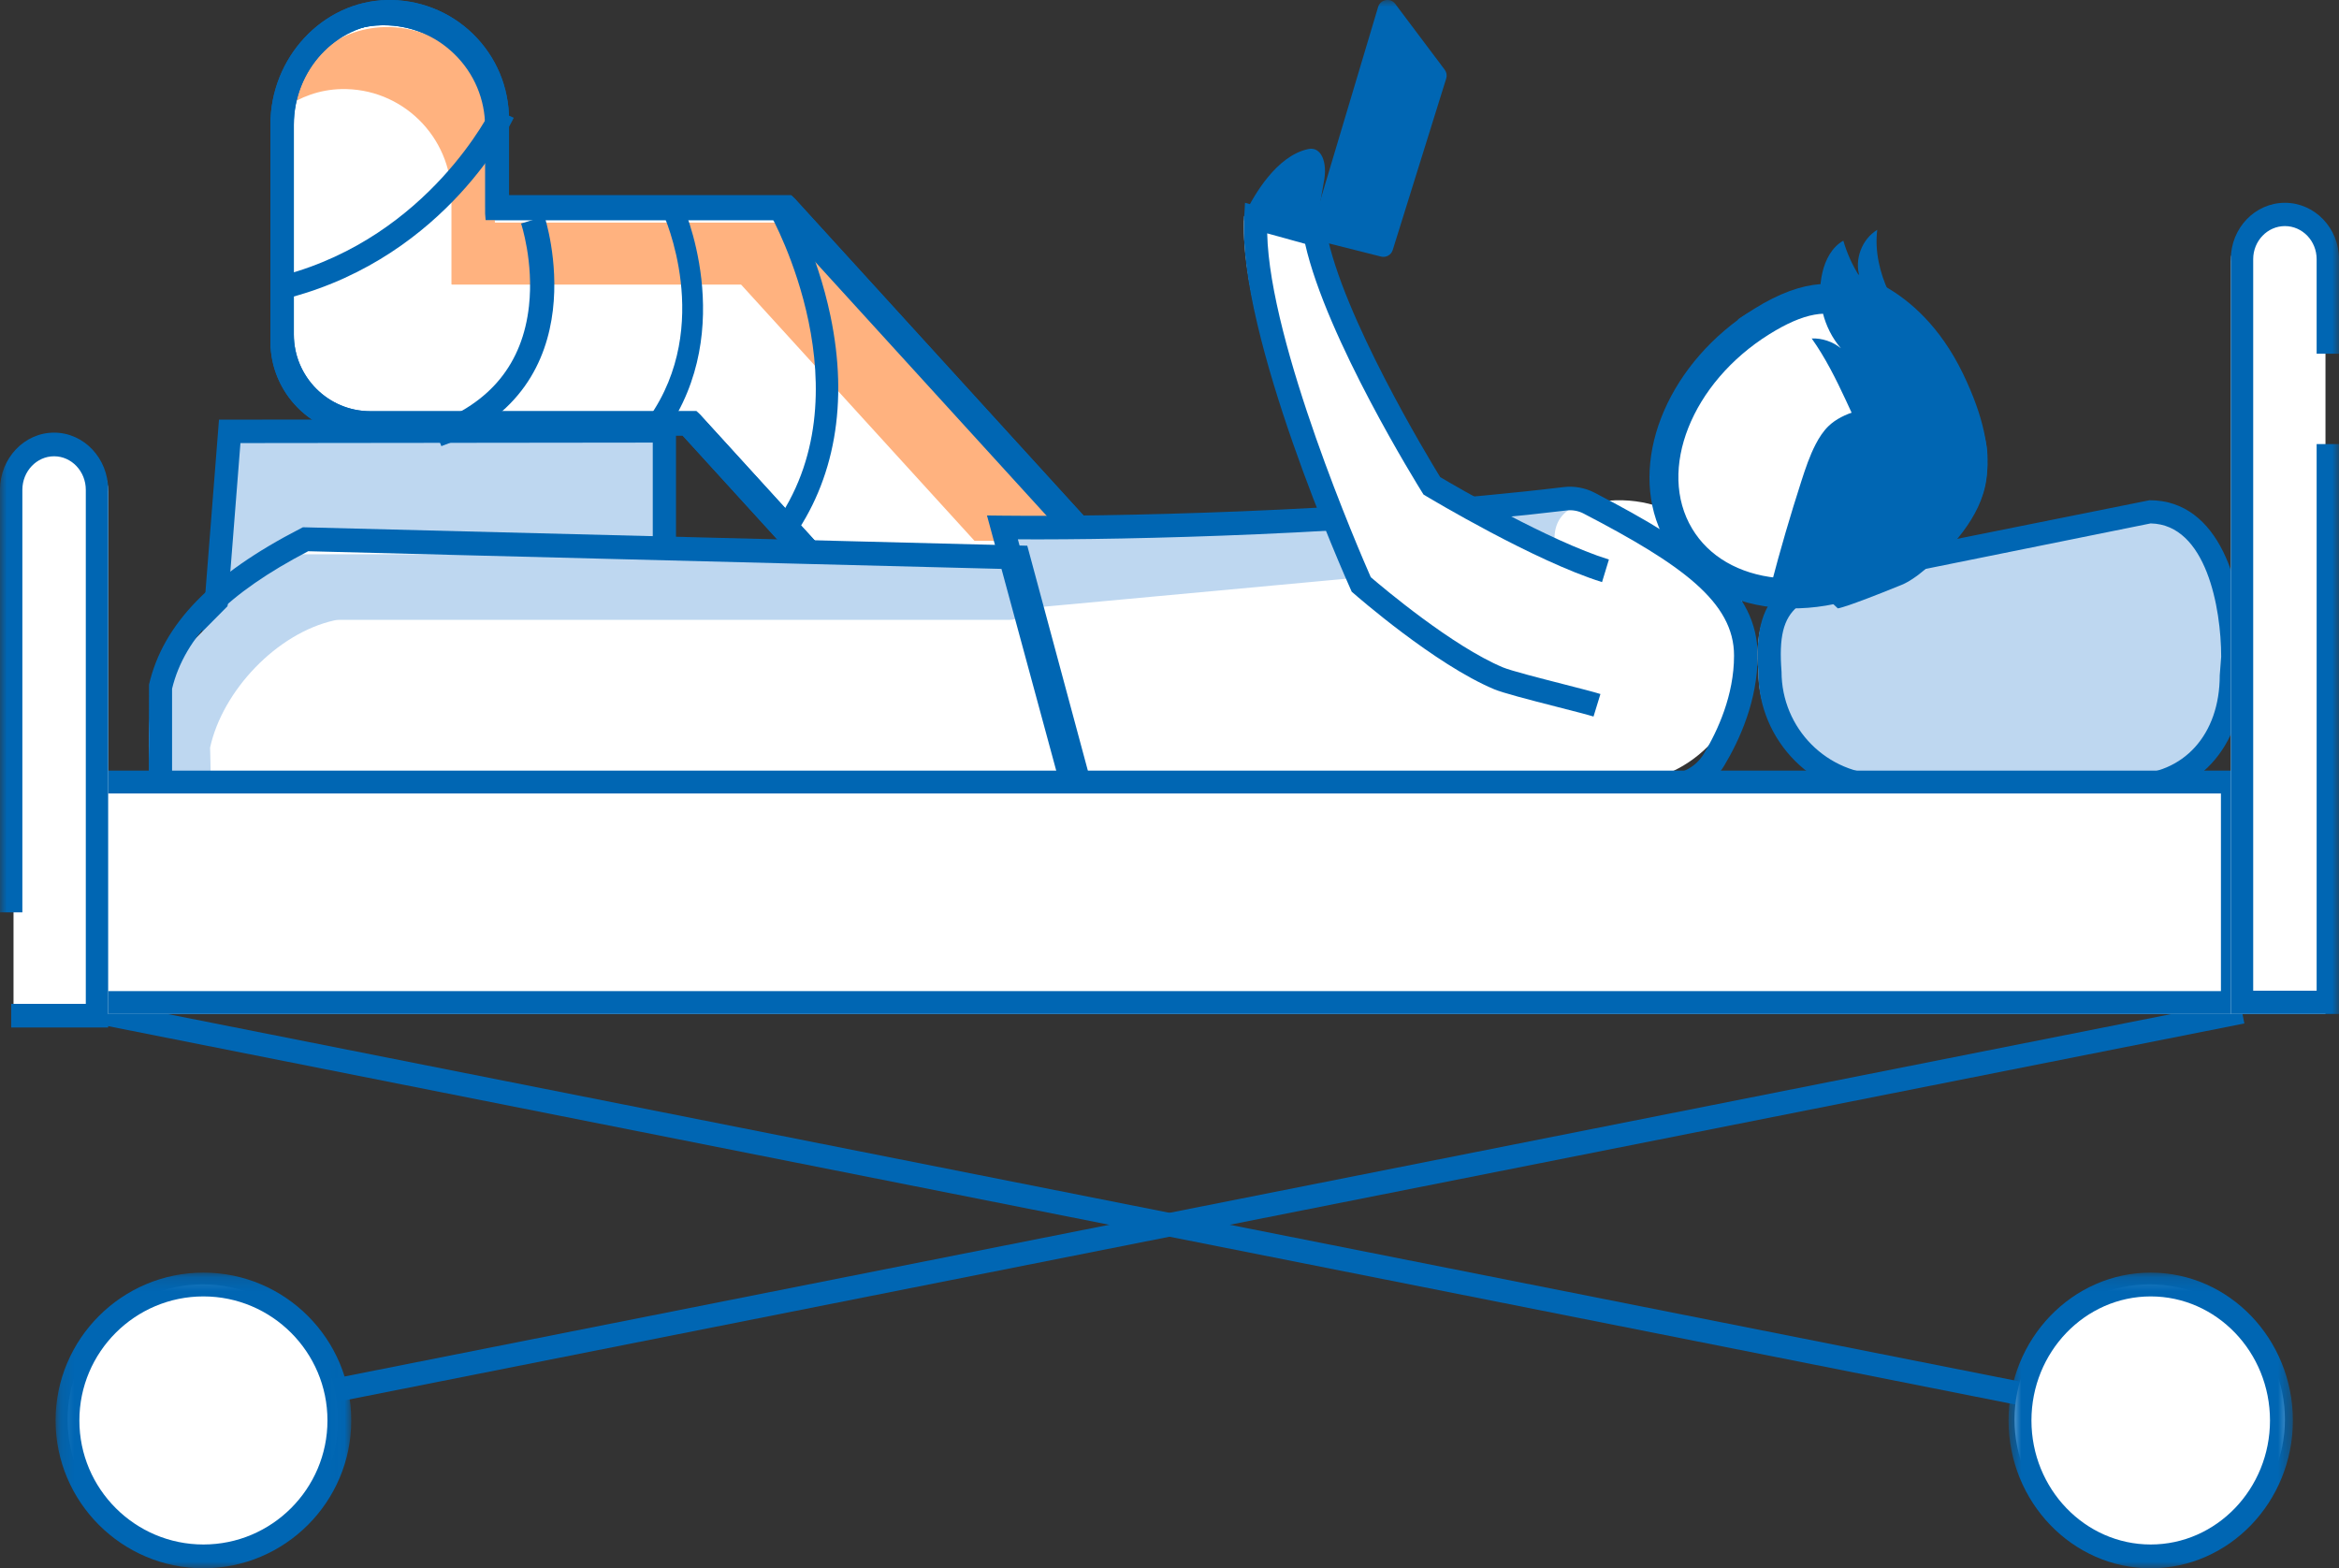 <?xml version="1.0" encoding="UTF-8"?>
<svg width="173px" height="116px" viewBox="0 0 173 116" version="1.1" xmlns="http://www.w3.org/2000/svg" xmlns:xlink="http://www.w3.org/1999/xlink">
    <rect x="0" y="0" width="173" height="116" fill="#333333" stroke="none"/>
    <!-- Generator: Sketch 63.1 (92452) - https://sketch.com -->
    <title>illustrationen / karakter / mono / krank</title>
    <desc>Created with Sketch.</desc>
    <defs>
        <polygon id="path-1" points="0.111 0.131 21.98 0.131 21.98 22 0.111 22"></polygon>
        <polygon id="path-3" points="0.559 0.131 21.588 0.131 21.588 22 0.559 22"></polygon>
        <polygon id="path-5" points="0 116 173 116 173 0 0 0"></polygon>
    </defs>
    <g id="Illustrations" stroke="none" stroke-width="1" fill="none" fill-rule="evenodd">
        <g transform="translate(-6725, -1715)">
            <g id="illustrationen-/-karakter-/-fallschirm-/-mono" transform="translate(6528, 1485)">
                <g id="Group-73">
                    <path d="M114.309,287.784 C113.831,287.666 107.63,286.353 107.273,286.413 C106.915,286.473 97.732,302.096 97.732,302.096 L95.228,324.455 C95.228,324.455 100.118,326.185 100.356,326.125 C100.594,326.065 101.489,325.053 101.489,325.053 L104.828,305.255 C104.828,305.255 114.607,292.137 114.547,291.959 C114.488,291.779 114.309,287.784 114.309,287.784" id="Fill-1" fill="#FFFFFF"></path>
                    <path d="M24.385,86.35 C34.024,86.35 42.589,90.266 48.042,96.334 C53.495,90.266 62.061,86.35 71.699,86.35 C81.338,86.35 89.904,90.266 95.357,96.334 C100.81,90.266 109.375,86.35 119.014,86.35 C128.653,86.35 137.218,90.266 142.671,96.334 C148.124,90.266 156.69,86.35 166.328,86.35 C175.967,86.35 184.532,90.266 189.986,96.334 C195.439,90.266 204.004,86.35 213.643,86.35 C223.281,86.35 231.847,90.266 237.3,96.334 C237.534,96.073 237.778,95.817 238.025,95.563 C233.524,42.695 181.969,0.999 119.031,0.999 C56.079,0.999 4.518,42.712 0.034,95.595 C0.271,95.838 0.503,96.084 0.728,96.334 C6.181,90.266 14.746,86.35 24.385,86.35" id="Fill-3" fill="#FFFFFF"></path>
                    <path d="M119.031,1 C119.031,1 118.732,1.189 118.182,1.57 C112.223,5.701 76.944,33.329 74.612,85.633 L60.663,88.328 L48.043,96.335 C48.043,96.335 40.215,90.051 38.006,88.947 C36.664,88.276 24.385,86.351 24.385,86.351 C24.385,86.351 12.269,87.964 11.177,88.328 C10.086,88.692 0.137,96.047 0.137,96.047 C0.137,96.047 4.046,50.703 43.561,25.017 C78.715,2.166 95.229,2.821 107.965,1.001" id="Fill-5" fill="#BED7F0"></path>
                    <path d="M24.385,86.35 C34.024,86.35 42.589,90.266 48.042,96.334 C53.495,90.266 62.061,86.35 71.699,86.35 C81.338,86.35 89.904,90.266 95.357,96.334 C100.81,90.266 109.375,86.35 119.014,86.35 C128.653,86.35 137.218,90.266 142.671,96.334 C148.124,90.266 156.69,86.35 166.328,86.35 C175.967,86.35 184.532,90.266 189.986,96.334 C195.439,90.266 204.004,86.35 213.643,86.35 C223.281,86.35 231.847,90.266 237.3,96.334 C237.534,96.073 237.778,95.817 238.025,95.563 C233.524,42.695 181.969,0.999 119.031,0.999 C56.079,0.999 4.518,42.712 0.034,95.595 C0.271,95.838 0.503,96.084 0.728,96.334 C6.181,90.266 14.746,86.35 24.385,86.35 Z" id="Stroke-7" stroke="#0066B3" stroke-width="2"></path>
                    <path d="M48.042,96.335 C54.853,57.922 80.007,17.858 116.876,1.017" id="Stroke-9" stroke="#0066B3" stroke-width="2"></path>
                    <path d="M95.357,96.335 C94.498,73.049 101.107,26.137 116.307,1.811" id="Stroke-11" stroke="#0066B3" stroke-width="2"></path>
                    <path d="M190.004,96.335 C183.193,57.922 158.614,17.867 121.745,1.026" id="Stroke-13" stroke="#0066B3" stroke-width="2"></path>
                    <path d="M142.69,96.335 C143.549,73.049 136.952,26.137 121.753,1.811" id="Stroke-15" stroke="#0066B3" stroke-width="2"></path>
                    <line x1="0.035" y1="95.596" x2="84.131" y2="230.478" id="Stroke-17" stroke="#0066B3" stroke-width="2"></line>
                    <line x1="237.3" y1="96.335" x2="145.507" y2="230.688" id="Stroke-19" stroke="#0066B3" stroke-width="2"></line>
                    <polyline id="Stroke-21" stroke="#0066B3" stroke-width="2" points="48.042 96.335 104.537 214.538 100.751 246.672"></polyline>
                    <polyline id="Stroke-23" stroke="#0066B3" stroke-width="2" points="190.004 96.335 137.4 213.15 132.532 220.401 130.276 245.534"></polyline>
                    <line x1="95.357" y1="96.335" x2="105.155" y2="213.741" id="Stroke-25" stroke="#0066B3" stroke-width="2"></line>
                    <line x1="142.69" y1="96.335" x2="136.716" y2="212.953" id="Stroke-27" stroke="#0066B3" stroke-width="2"></line>
                    <polygon id="Fill-29" fill="#0066B3" points="99.712 328.933 85.259 328.557 86.11 326.223 99.328 325.098"></polygon>
                    <path d="M113.466,291.026 C113.637,291.269 113.081,312.742 113.081,312.742 L114.466,337.975 L123.156,337.82 C123.156,337.82 122.596,317.251 122.156,317.251 C121.716,317.251 121.158,315.751 121.158,315.751 L122.352,314.001 L123.431,290.714 L113.284,287.645 L113.686,333.045" id="Fill-31" fill="#FFFFFF"></path>
                    <path d="M113.522,338.991 L124.184,338.803 L124.157,337.793 C123.629,318.428 123.468,316.471 122.511,316.272 C122.447,316.168 122.369,316.022 122.293,315.863 L123.333,314.339 L124.628,289.822 L122.632,289.688 L121.374,313.661 L120.041,315.615 L120.221,316.099 C120.594,317.099 120.972,317.635 121.3,317.921 C121.575,320.002 121.935,330.01 122.129,336.839 L115.413,336.959 L114.08,312.688 C114.645,290.966 114.334,290.829 114.334,290.829 L113.467,291.026 C113.259,291.06 112.85,291.127 112.483,291.188 C112.575,292.092 112.293,304.558 112.082,312.717 L113.522,338.991 Z" id="Fill-33" fill="#0066B3"></path>
                    <polygon id="Fill-35" fill="#0066B3" points="105.56 285.577 95.867 302.065 93.469 324.69 100.254 327.058 100.914 325.168 95.953 323.438 97.748 302.736 107.173 286.635"></polygon>
                    <polygon id="Fill-37" fill="#0066B3" points="122.551 341.583 106.999 345.162 107.189 342.184 121.122 337.089"></polygon>
                    <polygon id="Fill-39" fill="#FFFFFF" points="108.054 248.361 122.006 248.361 136.509 243.538 141.842 232.361 144.009 236.038 140.509 250.705 126.342 258.871 127.342 282.371 126.176 290.157 105.06 285.382 105.06 258.538 91.176 252.371 84.342 235.456 86.342 232.871 95.009 246.371"></polygon>
                    <polygon id="Fill-41" fill="#FFB27F" points="121.342 256.871 138.061 249.363 140.509 250.704 126.342 258.871"></polygon>
                    <polygon id="Fill-43" fill="#FFB27F" points="89.767 247.751 85.122 236.601 84.342 235.455 86.342 232.871 93.822 245.199"></polygon>
                    <polygon id="Fill-45" fill="#FFB27F" points="122.342 282.371 121.342 256.871 126.391 258.152 127.342 282.371 126.176 290.157 121.5 289.993"></polygon>
                    <path d="M105.977,284.563 L110.554,286.772 L125.347,288.944 L126.34,282.317 L125.319,258.307 L139.636,250.053 L142.943,236.198 L141.936,234.489 L137.229,244.352 L122.168,249.361 L107.904,249.349 L94.412,247.292 L86.267,234.603 L85.486,235.614 L91.952,251.621 L106.098,257.904 L105.064,276.242 L105.977,284.563 Z M127.005,291.37 L109.584,288.455 L104.145,286.2 L103.058,276.294 L104.024,259.171 L90.401,253.121 L83.201,235.297 L86.419,231.138 L95.607,245.45 L108.13,247.361 L121.844,247.361 L135.789,242.723 L141.75,230.233 L145.076,235.877 L141.382,251.356 L127.368,259.434 L128.346,282.424 L127.005,291.37 Z" id="Fill-47" fill="#0066B3"></path>
                    <path d="M109.461,249.897 C105.109,247.07 104.594,240.146 108.308,234.43 C112.022,228.714 115.551,230.538 119.901,233.364 C124.252,236.192 127.776,238.952 124.063,244.667 C120.349,250.383 113.811,252.725 109.461,249.897" id="Fill-49" fill="#FFFFFF"></path>
                    <path d="M125.906,235.008 C124.17,232.858 121.744,231.3 119.104,230.483 C118.618,230.332 118.123,230.205 117.652,230.01 C117.005,229.743 116.414,229.353 115.873,228.91 C114.769,228.006 113.844,226.847 113.388,225.496 C112.732,226.498 112.858,227.943 113.677,228.815 C112.931,228.35 112.251,227.777 111.667,227.119 C111.164,227.832 111.135,228.785 111.323,229.637 C111.708,231.388 112.965,232.925 114.603,233.652 C113.927,233.488 113.191,233.577 112.574,233.899 C115.319,235.433 117.525,237.764 120.087,239.588 C120.876,240.15 121.759,240.682 122.727,240.678 C124.045,240.672 125.345,239.609 126.235,238.717 C127.342,237.608 126.76,236.065 125.906,235.008" id="Fill-51" fill="#0066B3"></path>
                    <path d="M122.7,236.648 C121.816,235.843 120.672,235.057 119.357,234.203 C114.717,231.188 112.197,230.281 109.147,234.975 C105.739,240.218 106.125,246.541 110.006,249.059 C111.842,250.252 114.206,250.425 116.664,249.544 C119.217,248.63 121.548,246.704 123.224,244.123 C125.461,240.681 124.85,238.607 122.7,236.648 M107.864,249.923 C104.037,246.437 103.775,239.57 107.47,233.885 C111.943,227.001 116.658,230.064 120.447,232.526 C124.216,234.972 129.374,238.329 124.902,245.212 C122.987,248.158 120.301,250.366 117.338,251.427 C114.279,252.523 111.288,252.278 108.916,250.735 C108.54,250.491 108.189,250.219 107.864,249.923" id="Fill-53" fill="#0066B3"></path>
                    <path d="M86.936,232.141 C86.936,232.141 85.668,227.454 84.846,226.783 C84.422,226.436 81.973,225.094 82.642,231.464 C82.769,232.673 83.617,234.657 83.617,234.657 L86.936,232.141 Z" id="Fill-55" fill="#0066B3"></path>
                    <path d="M141.44,233.338 C141.44,233.338 143.294,228.851 144.196,228.289 C144.66,228 147.261,226.981 145.786,233.213 C145.505,234.397 144.412,236.256 144.412,236.256 L141.44,233.338 Z" id="Fill-57" fill="#0066B3"></path>
                    <path d="M121.174,237.741 C121.174,237.741 122.112,240.699 122.317,242.454 C122.52,244.209 121.852,247.097 121.852,247.097 L125.663,239.348 L121.174,237.741 Z" id="Fill-59" fill="#0066B3"></path>
                    <path d="M126.568,241.241 C126.331,242.384 125.932,243.494 125.278,244.43 C124.602,245.399 123.677,246.15 122.755,246.88 C122.21,247.311 121.661,247.74 121.109,248.164 C119.709,249.242 118.1,250.348 116.283,250.099 C115.832,247.707 115.45,245.306 115.136,242.9 C115.021,242.014 114.915,241.123 114.95,240.241 C114.969,239.742 115.035,239.243 115.207,238.786 C115.461,238.111 115.932,237.553 116.454,237.073 C118.086,235.566 120.29,234.723 122.563,234.67 C123.364,234.651 124.348,234.63 125.079,235.098 C125.819,235.573 126.229,236.535 126.487,237.329 C126.906,238.617 126.831,239.977 126.568,241.241" id="Fill-61" fill="#0066B3"></path>
                    <polyline id="Stroke-63" stroke="#0066B3" stroke-width="2" points="113.293 294.954 104.601 306.291 100.226 327.058"></polyline>
                    <path d="M135.036,220.87 L103.186,218.405 C101.456,218.271 100.161,216.76 100.296,215.029 L100.85,207.857 C100.984,206.126 102.496,204.832 104.226,204.966 L136.076,207.432 C137.807,207.565 139.1,209.077 138.967,210.807 L138.411,217.979 C138.277,219.71 136.766,221.004 135.036,220.87" id="Fill-65" fill="#BED7F0"></path>
                    <path d="M135.036,220.87 L103.186,218.405 C101.456,218.271 100.161,216.76 100.296,215.029 L100.85,207.857 C100.984,206.126 102.496,204.832 104.226,204.966 L136.076,207.432 C137.807,207.565 139.1,209.077 138.967,210.807 L138.411,217.979 C138.277,219.71 136.766,221.004 135.036,220.87 Z" id="Stroke-67" stroke="#0066B3" stroke-width="2"></path>
                    <path d="M112.838,294.267 C112.838,294.267 103.713,305.684 103.713,305.809 C103.713,305.934 99.712,324.749 99.712,324.749 L97.403,323.944 L99.296,319.267 L99.712,316.142 L100.321,314.684 L101.88,307.184 L101.463,305.309 L100.321,304.1 L102.171,304.142 L103.88,303.35 L106.999,300.434 L107.505,298.434 L108.713,297.809 L112.838,294.267 Z" id="Fill-69" fill="#BED7F0"></path>
                    <path d="M120.026,290.157 C120.213,290.163 122.559,290.45 122.559,290.45 L121.376,313.622 L120.041,315.615 L121.364,318.038 L122.339,336.836 L119.588,336.885 L120.151,333.413 C120.151,333.413 118.776,328.163 118.776,327.913 L118.776,323.163 L119.526,320.35 C119.526,320.35 116.713,315.788 116.901,315.788 L119.214,313.225 L119.721,309.788 L119.276,305.038 L120.026,290.157 Z" id="Fill-71" fill="#BED7F0"></path>
                </g>
            </g>
            <g id="illustrationen-/-karakter-/-krank-/-mono" transform="translate(6725, 1715)">
                <g id="Group-77">
                    <path d="M77.212,56 C75.066,56 72.925,55.13 71.363,53.415 L51.187,31.284 C51.18,31.276 51.17,31.272 51.16,31.272 L27.492,31.272 C23.908,31.272 21,28.357 21,24.761 L21,9.316 C21,4.944 24.358,1.115 28.715,1.003 C33.187,0.887 36.848,4.488 36.848,8.948 L36.848,15.34 C36.848,15.361 36.864,15.378 36.886,15.378 L58.142,15.378 C58.153,15.378 58.162,15.382 58.17,15.389 L82.818,42.426 C85.767,45.661 85.776,50.977 82.544,53.929 C81.026,55.316 79.116,56 77.212,56" id="Fill-1" fill="#FFFFFF"></path>
                    <path d="M28.376,1.868 C28.309,1.868 28.242,1.869 28.175,1.871 C24.144,1.975 20.865,5.518 20.865,9.77 L20.865,25.252 C20.865,28.612 23.59,31.345 26.938,31.345 L50.835,31.345 L50.99,31.484 L71.22,53.683 C72.639,55.239 74.658,56.132 76.763,56.132 C78.635,56.132 80.429,55.435 81.814,54.169 C83.213,52.892 84.034,51.08 84.126,49.066 C84.224,46.919 83.471,44.799 82.061,43.253 L57.48,16.28 L35.919,16.28 L35.881,15.808 L35.881,9.401 C35.881,7.351 35.075,5.435 33.613,4.005 C32.198,2.623 30.345,1.868 28.376,1.868 M76.763,57 C74.416,57 72.164,56.004 70.581,54.268 L50.483,32.213 L26.938,32.213 C23.113,32.213 20,29.09 20,25.252 L20,9.77 C20,5.052 23.658,1.119 28.152,1.003 C30.425,0.946 32.586,1.788 34.216,3.383 C35.848,4.978 36.746,7.116 36.746,9.401 L36.746,15.412 L57.832,15.412 L57.987,15.551 L82.699,42.667 C84.264,44.383 85.099,46.73 84.991,49.106 C84.889,51.351 83.967,53.377 82.397,54.811 C80.853,56.222 78.851,57 76.763,57" id="Fill-3" fill="#0066B3"></path>
                    <polygon id="Fill-5" fill="#BED7F0" points="49 32 17.048 32.038 15 58 49 58"></polygon>
                    <path d="M15.859,57.265 L48.281,57.265 L48.281,32.737 L17.784,32.773 L15.859,57.265 Z M50,59 L14,59 L16.197,31.04 L50,31 L50,59 Z" id="Fill-7" fill="#0066B3"></path>
                    <path d="M82.806,43.671 L58.032,16.474 C58.025,16.466 58.015,16.463 58.004,16.463 L36.638,16.463 C36.616,16.463 36.6,16.445 36.6,16.425 L36.6,9.995 C36.6,5.51 32.92,1.886 28.425,2.003 C24.851,2.095 21.947,4.679 21,8.017 C22.205,7.16 23.643,6.631 25.216,6.59 C29.711,6.475 33.391,10.097 33.391,14.582 L33.391,21.012 C33.391,21.033 33.408,21.05 33.428,21.05 L54.795,21.05 C54.806,21.05 54.816,21.054 54.823,21.062 L79.598,48.259 C81.518,50.367 82.19,53.351 81.548,56 C81.888,55.774 82.22,55.526 82.531,55.242 C85.78,52.273 85.771,46.925 82.806,43.671" id="Fill-9" fill="#FFB27F"></path>
                    <path d="M28.376,1.868 C28.309,1.868 28.242,1.869 28.175,1.871 C24.144,1.975 20.865,5.518 20.865,9.77 L20.865,25.252 C20.865,28.612 23.59,31.345 26.938,31.345 L50.835,31.345 L50.99,31.484 L71.22,53.683 C72.639,55.239 74.658,56.132 76.763,56.132 C78.635,56.132 80.429,55.435 81.814,54.169 C83.213,52.892 84.034,51.08 84.126,49.066 C84.224,46.919 83.471,44.799 82.061,43.253 L57.48,16.28 L35.919,16.28 L35.881,15.808 L35.881,9.401 C35.881,7.351 35.075,5.435 33.613,4.005 C32.198,2.623 30.345,1.868 28.376,1.868 M76.763,57 C74.416,57 72.164,56.004 70.581,54.268 L50.483,32.213 L26.938,32.213 C23.113,32.213 20,29.09 20,25.252 L20,9.77 C20,5.052 23.658,1.119 28.152,1.003 C30.425,0.946 32.586,1.788 34.216,3.383 C35.848,4.978 36.746,7.116 36.746,9.401 L36.746,15.412 L57.832,15.412 L57.987,15.551 L82.699,42.667 C84.264,44.383 85.099,46.73 84.991,49.106 C84.889,51.351 83.967,53.377 82.397,54.811 C80.853,56.222 78.851,57 76.763,57" id="Fill-11" fill="#0066B3"></path>
                    <path d="M28.825,1.74 C28.763,1.74 28.699,1.741 28.636,1.743 C24.831,1.84 21.734,5.198 21.734,9.225 L21.734,24.744 C21.734,27.87 24.27,30.415 27.386,30.415 L51.511,30.415 L51.793,30.682 L72.079,52.946 C73.419,54.416 75.326,55.26 77.313,55.26 C79.081,55.26 80.774,54.601 82.083,53.406 C83.399,52.203 84.171,50.494 84.258,48.594 C84.35,46.555 83.638,44.545 82.301,43.079 L57.798,16.186 L35.951,16.186 L35.913,15.277 L35.913,8.855 C35.913,6.919 35.153,5.11 33.771,3.758 C32.435,2.452 30.686,1.74 28.825,1.74 M77.313,57 C74.84,57 72.466,55.951 70.798,54.12 L50.787,32.155 L27.386,32.155 C23.314,32.155 20,28.83 20,24.744 L20,9.225 C20,4.261 23.854,0.125 28.591,0.002 C30.954,-0.052 33.262,0.831 34.982,2.512 C36.701,4.193 37.648,6.445 37.648,8.855 L37.648,14.445 L58.522,14.445 L58.804,14.712 L83.581,41.904 C85.226,43.71 86.105,46.176 85.99,48.673 C85.883,51.038 84.91,53.176 83.25,54.693 C81.622,56.181 79.514,57 77.313,57" id="Fill-13" fill="#0066B3"></path>
                    <path d="M28.825,1.74 C28.763,1.74 28.699,1.741 28.636,1.743 C24.831,1.84 21.734,5.198 21.734,9.225 L21.734,24.744 C21.734,27.87 24.27,30.415 27.386,30.415 L51.511,30.415 L51.793,30.682 L72.079,52.946 C73.419,54.416 75.326,55.26 77.313,55.26 C79.081,55.26 80.774,54.601 82.083,53.406 C83.399,52.203 84.171,50.494 84.258,48.594 C84.35,46.555 83.638,44.545 82.301,43.079 L57.798,16.186 L35.951,16.186 L35.913,15.277 L35.913,8.855 C35.913,6.919 35.153,5.11 33.771,3.758 C32.435,2.452 30.686,1.74 28.825,1.74 M77.313,57 C74.84,57 72.466,55.951 70.798,54.12 L50.787,32.155 L27.386,32.155 C23.314,32.155 20,28.83 20,24.744 L20,9.225 C20,4.261 23.854,0.125 28.591,0.002 C30.954,-0.052 33.262,0.831 34.982,2.512 C36.701,4.193 37.648,6.445 37.648,8.855 L37.648,14.445 L58.522,14.445 L58.804,14.712 L83.581,41.904 C85.226,43.71 86.105,46.176 85.99,48.673 C85.883,51.038 84.91,53.176 83.25,54.693 C81.622,56.181 79.514,57 77.313,57" id="Fill-15" fill="#0066B3"></path>
                    <path d="M77.822,40 L21.875,40 L12,49.974 L12,55.903 C12,57.061 12.93,58 14.076,58 L79,57.808 L77.822,40 Z" id="Fill-17" fill="#FFFFFF"></path>
                    <path d="M15.538,55.302 L15.538,55.302 C16.459,51.08 20.482,46.829 24.738,45.886 C24.853,45.86 24.971,45.849 25.089,45.849 L74.595,45.849 C75.923,45.849 77,44.764 77,43.425 C77,42.086 75.923,41 74.595,41 L21.239,41 C20.853,41 20.482,41.155 20.21,41.43 L11.262,50.452 C11.262,52.924 9.726,59.698 14.087,58.941 C14.913,58.798 14.404,58.947 15.477,58.325 C15.656,58.221 15.538,55.515 15.538,55.302" id="Fill-19" fill="#BED7F0"></path>
                    <path d="M78,54.773 L78,43.306 C78,41.625 79.299,40.226 80.986,40.09 L119.004,37.031 C124.389,36.597 129,40.821 129,46.187 L129,48.746 C129,53.814 124.869,57.925 119.768,57.932 L81.253,58 C79.457,58.003 78,56.557 78,54.773" id="Fill-21" fill="#FFFFFF"></path>
                    <path d="M115.816,43.074 C114.67,43.074 108.485,42.05 107.311,42.09 L75.886,44.999 C74.82,45.037 76.236,43.496 76.091,42.493 C75.929,41.365 74.227,39.563 75.424,39.485 L118,37 C114.852,37.551 114.227,39.382 115.816,43.074" id="Fill-23" fill="#BED7F0"></path>
                    <path d="M79.991,57.225 L123.36,57.259 C124.461,57.257 125.461,56.69 126.031,55.74 C127.046,54.051 128.255,51.425 128.255,48.501 C128.268,44.53 124.353,41.742 117.126,37.984 C116.742,37.784 116.295,37.703 115.871,37.756 C100.952,39.545 83.492,39.94 75.285,39.892 L79.991,57.225 Z M123.361,59 L78.655,58.964 L73,38.128 L74.154,38.141 C81.696,38.226 100.089,37.896 115.662,36.027 C116.43,35.935 117.239,36.08 117.932,36.44 C125.77,40.516 130.016,43.645 130,48.503 C130,51.822 128.655,54.758 127.527,56.636 C126.652,58.091 125.056,58.997 123.361,59 L123.361,59 Z" id="Fill-25" fill="#0066B3"></path>
                    <path d="M158.716,38 L138.034,42.026 C132.11,43.412 129.583,43.888 130.056,49.719 L130.056,49.72 C130.056,54.293 133.899,58 138.642,58 L157.244,58 C161.986,58 164.894,54.49 164.894,49.916 L165,48.632 C165,44.059 163.458,38 158.716,38" id="Fill-27" fill="#BED7F0"></path>
                    <path d="M159.069,38.715 L138.602,42.853 C133.048,44.196 131.372,44.602 131.768,49.677 C131.771,53.903 135.159,57.286 139.323,57.286 L157.546,57.286 C161.514,57.286 164.18,54.335 164.18,49.944 L164.286,48.573 C164.284,44.978 163.183,38.795 159.069,38.715 M157.546,59 L139.323,59 C134.212,59 130.054,54.848 130.054,49.745 C129.547,43.279 132.62,42.536 138.199,41.187 L138.526,41.108 L158.987,37 C164.163,37 166,43.271 166,48.641 L165.894,50.011 C165.896,55.275 162.462,59 157.546,59" id="Fill-29" fill="#0066B3"></path>
                    <path d="M12.727,57.239 L78.735,57.239 L74.656,42.094 L22.796,40.772 C16.862,43.863 13.657,47.099 12.727,50.942 L12.727,57.239 Z M81,59 L11,59 L11.022,50.635 C12.059,46.164 15.614,42.499 22.21,39.1 L22.404,39 L22.621,39.005 L75.981,40.365 L81,59 Z" id="Fill-31" fill="#0066B3"></path>
                    <line x1="166" y1="75" x2="18" y2="104" id="Fill-33" fill="#BED7F0"></line>
                    <polygon id="Fill-35" fill="#0066B3" points="18.336 105 18 103.298 165.664 74 166 75.702"></polygon>
                    <line x1="7" y1="75" x2="155" y2="104" id="Fill-37" fill="#BED7F0"></line>
                    <polygon id="Fill-39" fill="#0066B3" points="154.664 105 7 75.702 7.336 74 155 103.298"></polygon>
                    <path d="M25,105 C25,99.477 20.523,95 15,95 C9.478,95 5,99.477 5,105 C5,110.523 9.478,115 15,115 C20.523,115 25,110.523 25,105" id="Fill-41" fill="#FFFFFF"></path>
                    <g id="Group-45" transform="translate(4, 94)">
                        <mask id="mask-2" fill="white">
                            <use xlink:href="#path-1"></use>
                        </mask>
                        <g id="Clip-44"></g>
                        <path d="M11.046,1.891 C5.986,1.891 1.871,6.007 1.871,11.066 C1.871,16.125 5.986,20.24 11.046,20.24 C16.105,20.24 20.22,16.125 20.22,11.066 C20.22,6.007 16.105,1.891 11.046,1.891 M11.046,22 C5.016,22 0.111,17.094 0.111,11.066 C0.111,5.037 5.016,0.131 11.046,0.131 C17.075,0.131 21.98,5.037 21.98,11.066 C21.98,17.094 17.075,22 11.046,22" id="Fill-43" fill="#0066B3" mask="url(#mask-2)"></path>
                    </g>
                    <path d="M169,105 C169,99.477 164.522,95 159,95 C153.478,95 149,99.477 149,105 C149,110.523 153.478,115 159,115 C164.522,115 169,110.523 169,105" id="Fill-46" fill="#FFFFFF"></path>
                    <g id="Group-50" transform="translate(148, 94)">
                        <mask id="mask-4" fill="white">
                            <use xlink:href="#path-3"></use>
                        </mask>
                        <g id="Clip-49"></g>
                        <path d="M11.074,1.891 C6.209,1.891 2.252,6.007 2.252,11.066 C2.252,16.125 6.209,20.24 11.074,20.24 C15.938,20.24 19.896,16.125 19.896,11.066 C19.896,6.007 15.938,1.891 11.074,1.891 M11.074,22 C5.276,22 0.559,17.094 0.559,11.066 C0.559,5.037 5.276,0.131 11.074,0.131 C16.871,0.131 21.588,5.037 21.588,11.066 C21.588,17.094 16.871,22 11.074,22" id="Fill-48" fill="#0066B3" mask="url(#mask-4)"></path>
                    </g>
                    <path d="M21.477,22 L21,20.352 C31.769,17.463 36.34,8.094 36.385,8 L38,8.711 C37.804,9.125 33.062,18.892 21.477,22" id="Fill-51" fill="#0066B3"></path>
                    <path d="M32.645,33 L32,31.377 C36.259,29.838 38.656,26.896 39.125,22.632 C39.484,19.373 38.551,16.56 38.541,16.533 L40.273,16 C40.316,16.128 44.422,28.745 32.645,33" id="Fill-53" fill="#0066B3"></path>
                    <path d="M49.204,32 L48,30.882 C52.808,24.052 49.098,15.923 49.061,15.842 L50.424,15 C50.468,15.092 54.652,24.261 49.204,32" id="Fill-55" fill="#0066B3"></path>
                    <path d="M58.49,40 L57.194,38.922 C64.348,29.129 57.074,16.041 57,15.909 L58.405,15 C58.486,15.144 60.421,18.579 61.423,23.365 C62.767,29.782 61.753,35.533 58.49,40" id="Fill-57" fill="#0066B3"></path>
                    <polygon id="Fill-59" fill="#FFFFFF" points="14.674 75 7 75 7 58 165 58 165 75"></polygon>
                    <mask id="mask-6" fill="white">
                        <use xlink:href="#path-5"></use>
                    </mask>
                    <g id="Clip-62"></g>
                    <path d="M7.735,73.309 L164.267,73.309 L164.267,58.691 L7.735,58.691 L7.735,73.309 Z M6,75 L166,75 L166,57 L6,57 L6,75 Z" id="Fill-61" fill="#0066B3" mask="url(#mask-6)"></path>
                    <path d="M1,67.403 L1,36.337 C1,34.493 2.568,33 4.5,33 C6.433,33 8,34.493 8,36.337 L8,75 L1,75" id="Fill-63" fill="#FFFFFF" mask="url(#mask-6)"></path>
                    <path d="M8,76 L0.827,76 L0.827,74.251 L6.346,74.251 L6.346,36.232 C6.346,34.864 5.294,33.749 4,33.749 C2.707,33.749 1.654,34.864 1.654,36.232 L1.654,67.483 L0,67.483 L0,36.232 C0,33.898 1.794,32 4,32 C6.206,32 8,33.898 8,36.232 L8,76 Z" id="Fill-64" fill="#0066B3" mask="url(#mask-6)"></path>
                    <path d="M172,33.195 L172,75 L165,75 L165,19.347 C165,17.498 166.567,16 168.5,16 C170.433,16 172,17.498 172,19.347 L172,26.426" id="Fill-65" fill="#FFFFFF" mask="url(#mask-6)"></path>
                    <path d="M173,75 L165,75 L165,19.167 C165,16.869 166.794,15 169,15 C171.206,15 173,16.869 173,19.167 L173,26.16 L171.346,26.16 L171.346,19.167 C171.346,17.82 170.294,16.723 169,16.723 C167.707,16.723 166.654,17.82 166.654,19.167 L166.654,73.277 L171.346,73.277 L171.346,32.845 L173,32.845 L173,75 Z" id="Fill-66" fill="#0066B3" mask="url(#mask-6)"></path>
                    <path d="M102.145,18.978 L97.544,17.817 C97.146,17.717 96.913,17.307 97.03,16.915 L101.93,0.514 C102.098,-0.053 102.844,-0.185 103.198,0.289 L106.856,5.157 C106.995,5.342 107.036,5.582 106.968,5.802 L103.011,18.494 C102.896,18.859 102.517,19.071 102.145,18.978" id="Fill-67" fill="#0066B3" mask="url(#mask-6)"></path>
                    <path d="M117.369,52 C116.204,51.635 111.119,50.452 110.055,50.007 C105.752,48.213 99.856,43.073 99.856,43.073 C99.856,43.073 91.514,24.578 92.022,16 L96.424,17.207 C97.738,24.059 105.101,35.788 105.101,35.788 C105.101,35.788 113.021,40.52 118,42.067" id="Fill-68" fill="#FFFFFF" mask="url(#mask-6)"></path>
                    <path d="M117.862,53 C117.435,52.866 116.383,52.596 115.27,52.312 C112.895,51.704 111.164,51.253 110.506,50.978 C106.144,49.148 100.363,44.102 100.119,43.888 L99.975,43.764 L99.899,43.59 C99.555,42.826 91.51,24.776 92.024,16.072 L92.086,15 L98.008,16.634 L98.11,17.168 C99.287,23.338 105.609,33.802 106.522,35.291 C107.717,35.997 114.604,40.016 119,41.387 L118.492,43.056 C113.494,41.495 105.79,36.88 105.465,36.686 L105.287,36.578 L105.177,36.401 C104.882,35.928 98.101,25.015 96.531,18.035 L93.726,17.26 C93.909,25.464 100.587,40.873 101.388,42.693 C102.305,43.479 107.422,47.796 111.165,49.365 C111.757,49.614 114.031,50.195 115.691,50.619 C116.877,50.924 117.903,51.185 118.373,51.334 L117.862,53 Z" id="Fill-69" fill="#0066B3" mask="url(#mask-6)"></path>
                    <path d="M92.285,16.567 C92.021,16.541 91.913,16.154 92.08,15.811 C92.744,14.441 94.417,11.516 96.773,11.022 C97.715,10.824 98.216,11.992 97.911,13.484 L97.445,16.142 C97.358,16.641 96.988,17.032 96.637,16.998 L92.285,16.567 Z" id="Fill-70" fill="#0066B3" mask="url(#mask-6)"></path>
                    <path d="M128.564,23.61 L128,25.572 C128,25.572 129.972,24.798 130.59,24.545 C131.054,24.356 132.82,23.824 132.82,23.824 C132.82,23.824 131.515,27.645 135.357,33.616 C137.91,37.586 141.63,39.839 142.043,39.767 C142.043,39.767 140.137,41.74 139.327,42.11 C137.653,42.872 134.871,44.011 134.871,44.011 L135.933,45 C135.933,45 136.457,44.968 140.636,43.266 C141.638,42.858 143.089,41.686 144.954,39.445 C146.818,37.204 148.318,34.131 145.199,27.66 C141.785,20.578 136.161,20 136.161,20 L136.766,21.496 C136.766,21.496 135.503,21.048 132.706,21.754 C130.254,22.374 128.564,23.61 128.564,23.61" id="Fill-71" fill="#0066B3" mask="url(#mask-6)"></path>
                    <path d="M124.18,38.931 C121.243,34.243 123.977,27.39 130.285,23.623 C136.592,19.857 139.194,23.211 142.131,27.899 C145.067,32.586 147.227,36.833 140.918,40.6 C134.611,44.366 127.117,43.619 124.18,38.931" id="Fill-72" fill="#FFFFFF" mask="url(#mask-6)"></path>
                    <path d="M146.847,32.53 C146.134,29.544 144.447,26.819 142.191,24.736 C141.774,24.351 141.339,23.987 140.959,23.567 C140.438,22.99 140.032,22.316 139.702,21.611 C139.028,20.178 138.655,18.572 138.846,17 C137.707,17.69 137.141,19.199 137.545,20.465 C137.019,19.642 136.611,18.742 136.339,17.802 C135.494,18.276 135.008,19.219 134.789,20.162 C134.335,22.103 134.859,24.245 136.156,25.758 C135.555,25.269 134.774,25.006 134,25.034 C136.02,27.887 137.116,31.278 138.811,34.335 C139.333,35.276 139.965,36.232 140.938,36.691 C142.264,37.316 144.078,36.874 145.398,36.406 C147.04,35.824 147.196,33.998 146.847,32.53" id="Fill-73" fill="#0066B3" mask="url(#mask-6)"></path>
                    <path d="M143.249,32.807 C142.764,31.59 142.017,30.268 141.136,28.798 C138.027,23.608 135.999,21.515 130.859,24.725 C125.115,28.312 122.554,34.766 125.156,39.103 C126.386,41.157 128.603,42.448 131.399,42.74 C134.304,43.041 137.462,42.235 140.29,40.47 C144.059,38.116 144.429,35.77 143.249,32.807 M122.674,38.945 C120.574,33.673 123.507,26.738 129.735,22.849 C137.276,18.141 140.436,23.414 142.974,27.651 C145.499,31.864 148.953,37.638 141.414,42.345 C138.185,44.361 134.552,45.278 131.18,44.927 C127.7,44.564 124.908,42.904 123.319,40.25 C123.066,39.828 122.852,39.393 122.674,38.945" id="Fill-74" fill="#0066B3" mask="url(#mask-6)"></path>
                    <path d="M141.533,33 C141.533,33 141.09,36.167 140.499,37.889 C139.907,39.612 138,42 138,42 L145,36.488 L141.533,33 Z" id="Fill-75" fill="#0066B3" mask="url(#mask-6)"></path>
                    <path d="M145.176,39.342 C144.41,40.361 143.503,41.272 142.428,41.89 C141.316,42.53 140.063,42.836 138.822,43.123 C138.088,43.292 137.352,43.456 136.615,43.617 C134.745,44.022 132.658,44.356 131,43.249 C131.675,40.666 132.422,38.107 133.238,35.576 C133.539,34.643 133.851,33.71 134.296,32.853 C134.549,32.368 134.846,31.906 135.226,31.533 C135.789,30.984 136.511,30.656 137.244,30.425 C139.54,29.706 142.086,29.914 144.331,30.938 C145.122,31.297 146.092,31.742 146.588,32.553 C147.088,33.372 147.04,34.52 146.922,35.428 C146.73,36.903 146.022,38.214 145.176,39.342" id="Fill-76" fill="#0066B3" mask="url(#mask-6)"></path>
                </g>
            </g>
        </g>
    </g>
</svg>
